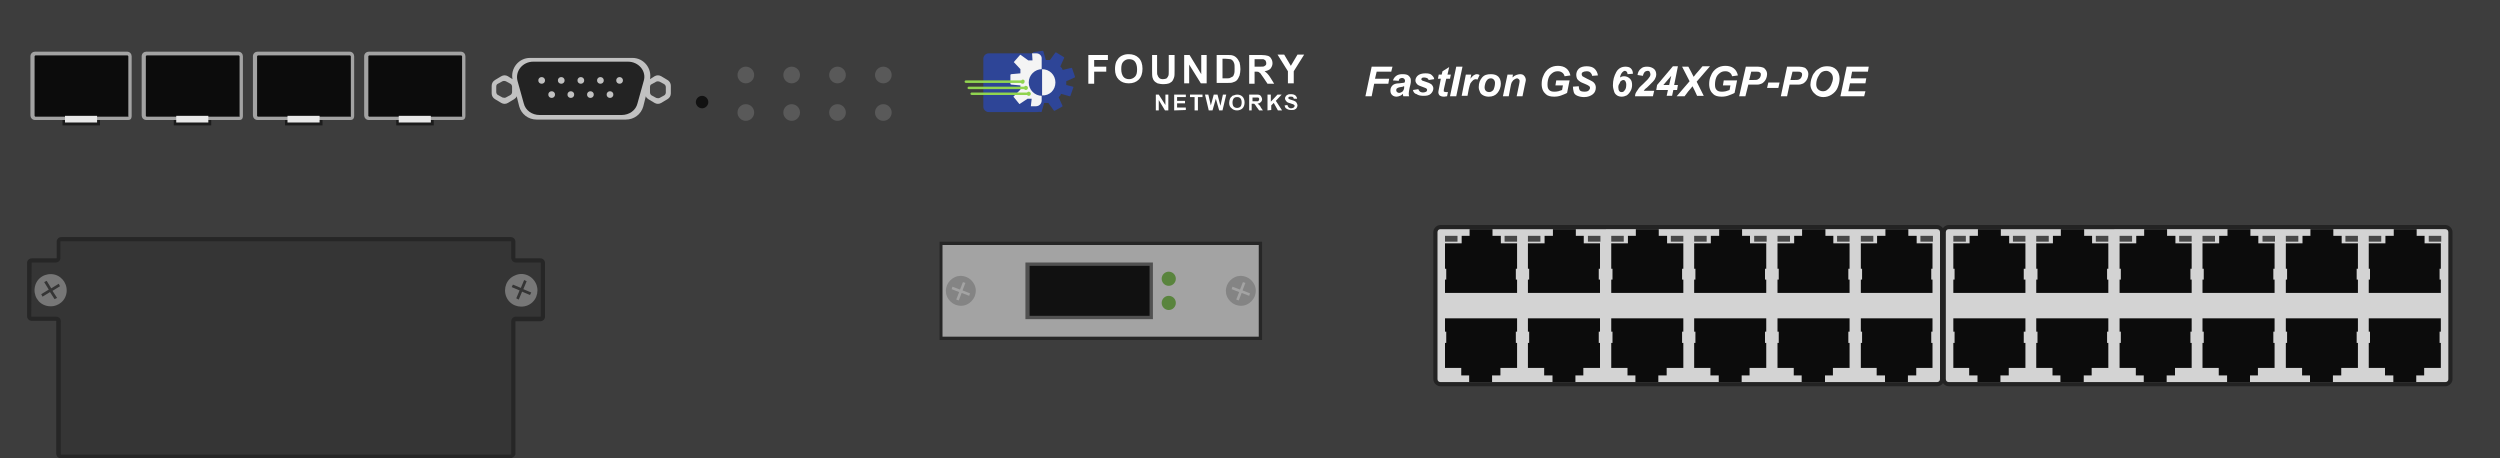 <?xml version="1.0" encoding="utf-8"?>
<!-- Copyright 2022 Virtual Console LLC. All rights reserved. Generator: Adobe Illustrator 26.0.2, SVG Export Plug-In . SVG Version: 6.00 Build 0)  -->
<svg version="1.1" id="Brocade_FGS624XGP-POE" xmlns="http://www.w3.org/2000/svg" xmlns:xlink="http://www.w3.org/1999/xlink"
	 x="0px" y="0px" viewBox="0 0 600 110" style="enable-background:new 0 0 600 110;" xml:space="preserve">
<!-- Created by Evgenia -->
<style type="text/css">
	.st0{fill:#3D3D3D;}
	.st1{fill:#1C1C1C;}
	.st2{fill:#0C0C0C;}
	.st3{fill:#A3A3A3;}
	.st4{fill:#E8E8E8;}
	.st5{fill:#111111;}
	.st6{fill:#595959;}
	.st7{fill:#353535;}
	.st8{fill:#262626;}
	.st9{fill:#777777;}
	.st10{fill:#D3D3D3;}
	.st11{fill:#232323;}
	.st12{fill:#474747;}
	.st13{fill:#C1C1C1;}
	.st14{fill:#444444;}
	.st15{fill:#848484;}
	.st16{fill:#515151;}
	.st17{fill:#59843D;}
	.st18{fill:#2E4597;}
	.st19{fill:#F4F4F4;}
	.st20{fill:#91D44F;}
	.st21{fill:#FFFFFF;}
</style>
<g>
	<rect class="st0" width="600" height="110"/>
	<g>
		<g>
			<rect x="95.1" y="28.7" class="st1" width="9" height="1.4"/>
			<g>
				<path class="st2" d="M111.3,27.7V13.5c0-0.3-0.3-0.7-0.7-0.7h-22c-0.3,0-0.7,0.3-0.7,0.7v14.3c0,0.3,0.3,0.7,0.7,0.7h22.3
					C111.3,28.4,111.3,27.9,111.3,27.7z"/>
				<path class="st3" d="M110.8,28.8H88.5c-0.7,0-1.1-0.6-1.1-1.1V13.5c0-0.7,0.6-1.1,1.1-1.1h22.1c0.7,0,1.1,0.6,1.1,1.1v14.3
					C111.7,28.7,111.1,28.8,110.8,28.8z M88.6,13.3c0,0-0.2,0.1-0.2,0.2v14.3c0,0,0.1,0.2,0.2,0.2h22.3c0.1,0,0-0.1,0-0.2V13.5
					c0,0-0.1-0.2-0.2-0.2H88.6z"/>
			</g>
			<rect x="95.7" y="27.8" class="st4" width="7.7" height="1.6"/>
		</g>
		<g>
			<rect x="68.4" y="28.7" class="st1" width="9" height="1.4"/>
			<g>
				<path class="st2" d="M84.6,27.7V13.5c0-0.3-0.3-0.7-0.7-0.7h-22c-0.3,0-0.7,0.3-0.7,0.7v14.3c0,0.3,0.3,0.7,0.7,0.7h22.3
					C84.6,28.4,84.6,27.9,84.6,27.7z"/>
				<path class="st3" d="M84.1,28.8H61.8c-0.7,0-1.1-0.6-1.1-1.1V13.5c0-0.7,0.6-1.1,1.1-1.1h22.1c0.7,0,1.1,0.6,1.1,1.1v14.3
					C85,28.7,84.4,28.8,84.1,28.8z M61.9,13.3c0,0-0.2,0.1-0.2,0.2v14.3c0,0,0.1,0.2,0.2,0.2h22.3c0.1,0,0-0.1,0-0.2V13.5
					c0,0-0.1-0.2-0.2-0.2H61.9z"/>
			</g>
			<rect x="69" y="27.8" class="st4" width="7.7" height="1.6"/>
		</g>
		<g>
			<rect x="41.7" y="28.7" class="st1" width="9" height="1.4"/>
			<g>
				<path class="st2" d="M57.9,27.7V13.5c0-0.3-0.3-0.7-0.7-0.7h-22c-0.3,0-0.7,0.3-0.7,0.7v14.3c0,0.3,0.3,0.7,0.7,0.7h22.3
					C57.9,28.4,57.9,27.9,57.9,27.7z"/>
				<path class="st3" d="M57.4,28.8H35.1c-0.7,0-1.1-0.6-1.1-1.1V13.5c0-0.7,0.6-1.1,1.1-1.1h22.1c0.7,0,1.1,0.6,1.1,1.1v14.3
					C58.3,28.7,57.8,28.8,57.4,28.8z M35.2,13.3c0,0-0.2,0.1-0.2,0.2v14.3c0,0,0.1,0.2,0.2,0.2h22.3c0.1,0,0-0.1,0-0.2V13.5
					c0,0-0.1-0.2-0.2-0.2H35.2z"/>
			</g>
			<rect x="42.3" y="27.8" class="st4" width="7.7" height="1.6"/>
		</g>
		<g>
			<rect x="15" y="28.7" class="st1" width="9" height="1.4"/>
			<g>
				<path class="st2" d="M31.3,27.7V13.5c0-0.3-0.3-0.7-0.7-0.7H8.5c-0.3,0-0.7,0.3-0.7,0.7v14.3c0,0.3,0.3,0.7,0.7,0.7h22.3
					C31.3,28.4,31.3,27.9,31.3,27.7z"/>
				<path class="st3" d="M30.7,28.8H8.4c-0.7,0-1.1-0.6-1.1-1.1V13.5c0-0.7,0.6-1.1,1.1-1.1h22.1c0.7,0,1.1,0.6,1.1,1.1v14.3
					C31.6,28.7,31.1,28.8,30.7,28.8z M8.5,13.3c0,0-0.2,0.1-0.2,0.2v14.3c0,0,0.1,0.2,0.2,0.2h22.3c0.1,0,0-0.1,0-0.2V13.5
					c0,0-0.1-0.2-0.2-0.2C30.6,13.3,8.5,13.3,8.5,13.3z"/>
			</g>
			<rect x="15.6" y="27.8" class="st4" width="7.7" height="1.6"/>
		</g>
	</g>
	<path class="st5" d="M168.5,26L168.5,26c-0.8,0-1.5-0.7-1.5-1.5l0,0c0-0.8,0.7-1.5,1.5-1.5l0,0c0.8,0,1.5,0.7,1.5,1.5l0,0
		C170,25.3,169.3,26,168.5,26z"/>
	<g>
		<g>
			<circle class="st6" cx="212" cy="18" r="2"/>
			<circle class="st6" cx="212" cy="27" r="2"/>
		</g>
		<g>
			<circle class="st6" cx="201" cy="18" r="2"/>
			<circle class="st6" cx="201" cy="27" r="2"/>
		</g>
		<g>
			<circle class="st6" cx="190" cy="18" r="2"/>
			<circle class="st6" cx="190" cy="27" r="2"/>
		</g>
		<g>
			<circle class="st6" cx="179" cy="18" r="2"/>
			<circle class="st6" cx="179" cy="27" r="2"/>
		</g>
	</g>
	<g>
		<g>
			<path class="st7" d="M129.4,62.5h-5.9c-0.3,0-0.6-0.3-0.6-0.6V58c0-0.3-0.3-0.6-0.6-0.6H14.6c-0.3,0-0.6,0.3-0.6,0.6v3.9
				c0,0.3-0.3,0.6-0.6,0.6H7.6c-0.3,0-0.6,0.3-0.6,0.6V76c0,0.3,0.3,0.6,0.6,0.6h5.9c0.3,0,0.6,0.3,0.6,0.6v31.9
				c0,0.3,0.3,0.6,0.6,0.6h107.9c0.3,0,0.6-0.3,0.6-0.6v-32c0-0.3,0.3-0.6,0.6-0.6h5.9c0.3,0,0.6-0.3,0.6-0.6V63.1
				C130,62.8,129.7,62.5,129.4,62.5z"/>
			<path class="st8" d="M122.4,110H14.6c-0.6,0-1.1-0.5-1.1-1.1V77.1c0,0,0-0.1-0.1-0.1H7.6c-0.6,0-1.1-0.5-1.1-1.1V63.1
				C6.5,62.5,7,62,7.6,62h5.9c0,0,0.1,0,0.1-0.1V58c0-0.6,0.5-1.1,1.1-1.1h107.9c0.6,0,1.1,0.5,1.1,1.1v3.9c0,0,0,0.1,0.1,0.1h5.9
				c0.6,0,1.1,0.5,1.1,1.1V76c0,0.6-0.5,1.1-1.1,1.1h-5.9c0,0-0.1,0-0.1,0.1v31.9C123.5,109.5,123,110,122.4,110z M7.6,63
				C7.5,63,7.5,63,7.6,63L7.5,75.9c0,0,0,0.1,0.1,0.1h5.9c0.6,0,1.1,0.5,1.1,1.1V109c0,0,0,0.1,0.1,0.1h107.9c0,0,0.1,0,0.1-0.1
				V77.1c0-0.6,0.5-1.1,1.1-1.1h5.9c0,0,0.1,0,0.1-0.1V63.1c0,0,0-0.1-0.1-0.1h-5.9c-0.6,0-1.1-0.5-1.1-1.1V58c0,0,0-0.1-0.1-0.1
				h-108c0,0-0.1,0-0.1,0.1v3.9c0,0.6-0.5,1.1-1.1,1.1H7.6z"/>
		</g>
		<path class="st9" d="M13.1,65.9c-2.1-0.5-4.2,0.7-4.7,2.8c-0.5,2.1,0.7,4.2,2.8,4.7s4.2-0.7,4.7-2.8
			C16.4,68.5,15.1,66.4,13.1,65.9z M13.7,71.5l-0.6,0.3L12,70.1l-1.8,1.1l-0.3-0.6l1.8-1.1l-1.1-1.8l0.6-0.3l1.1,1.8l1.8-1.1
			l0.3,0.6l-1.8,1.1L13.7,71.5z"/>
		<path class="st9" d="M123.6,66.1c-2,0.8-2.9,3.1-2.1,5.1s3.1,2.9,5.1,2.1c2-0.8,2.9-3.1,2.1-5.1C127.8,66.1,125.5,65.2,123.6,66.1
			z M127.5,70.2l-0.3,0.6l-1.9-0.8l-0.8,1.9l-0.6-0.3l0.8-1.9l-1.9-0.8l0.3-0.6l1.9,0.8l0.8-1.9l0.6,0.3l-0.8,1.9L127.5,70.2z"/>
	</g>
	<g>
		<g>
			<g>
				<path class="st10" d="M464.9,92.2H345.7c-0.7,0-1.2-0.5-1.2-1.2V55.7c0-0.7,0.5-1.2,1.2-1.2h119.2c0.7,0,1.2,0.5,1.2,1.2V91
					C466.1,91.6,465.6,92.2,464.9,92.2z"/>
				<path class="st11" d="M464.9,92.7H345.7c-0.9,0-1.7-0.8-1.7-1.7V55.7c0-0.9,0.8-1.7,1.7-1.7h119.2c0.9,0,1.7,0.8,1.7,1.7V91
					C466.6,91.9,465.9,92.7,464.9,92.7z M345.7,55c-0.4,0-0.7,0.3-0.7,0.7V91c0,0.4,0.3,0.7,0.7,0.7h119.2c0.4,0,0.7-0.3,0.7-0.7
					V55.7c0-0.4-0.3-0.7-0.7-0.7H345.7z"/>
			</g>
			<g>
				<g>
					<polygon class="st2" points="463.8,64.5 463.8,64.2 463.8,58.4 460,58.4 460,56.6 458,56.6 458,55 452.5,55 452.5,56.6 
						450.5,56.6 450.5,58.4 446.6,58.4 446.6,64.2 446.6,64.5 446.9,64.5 446.9,67.1 446.6,67.1 446.6,70.3 463.8,70.3 463.8,67.1 
						463.5,67.1 463.5,64.5 					"/>
					<rect x="446.6" y="56.6" class="st12" width="3" height="1.4"/>
					<rect x="460.9" y="56.6" class="st12" width="3" height="1.4"/>
				</g>
				<g>
					<polygon class="st2" points="443.9,64.5 443.9,64.2 443.9,58.4 440,58.4 440,56.6 438.1,56.6 438.1,55 432.5,55 432.5,56.6 
						430.6,56.6 430.6,58.4 426.6,58.4 426.6,64.2 426.6,64.5 426.9,64.5 426.9,67.1 426.6,67.1 426.6,70.3 443.9,70.3 443.9,67.1 
						443.6,67.1 443.6,64.5 					"/>
					<rect x="426.6" y="56.6" class="st12" width="3" height="1.4"/>
					<rect x="440.9" y="56.6" class="st12" width="3" height="1.4"/>
				</g>
				<g>
					<polygon class="st2" points="423.9,64.5 423.9,64.2 423.9,58.4 420,58.4 420,56.6 418.1,56.6 418.1,55 412.6,55 412.6,56.6 
						410.6,56.6 410.6,58.4 406.6,58.4 406.6,64.2 406.6,64.5 406.9,64.5 406.9,67.1 406.6,67.1 406.6,70.3 423.9,70.3 423.9,67.1 
						423.6,67.1 423.6,64.5 					"/>
					<rect x="406.6" y="56.6" class="st12" width="3" height="1.4"/>
					<rect x="421" y="56.6" class="st12" width="3" height="1.4"/>
				</g>
				<g>
					<polygon class="st2" points="404,64.5 404,64.2 404,58.4 400.1,58.4 400.1,56.6 398.1,56.6 398.1,55 392.6,55 392.6,56.6 
						390.7,56.6 390.7,58.4 386.7,58.4 386.7,64.2 386.7,64.5 387,64.5 387,67.1 386.7,67.1 386.7,70.3 404,70.3 404,67.1 
						403.7,67.1 403.7,64.5 					"/>
					<rect x="386.7" y="56.6" class="st12" width="3" height="1.4"/>
					<rect x="401" y="56.6" class="st12" width="3" height="1.4"/>
				</g>
				<g>
					<polygon class="st2" points="384,64.5 384,64.2 384,58.4 380.1,58.4 380.1,56.6 378.2,56.6 378.2,55 372.7,55 372.7,56.6 
						370.7,56.6 370.7,58.4 366.7,58.4 366.7,64.2 366.7,64.5 367,64.5 367,67.1 366.7,67.1 366.7,70.3 384,70.3 384,67.1 
						383.7,67.1 383.7,64.5 					"/>
					<rect x="366.7" y="56.6" class="st12" width="3" height="1.4"/>
					<rect x="381.1" y="56.6" class="st12" width="3" height="1.4"/>
				</g>
				<g>
					<polygon class="st2" points="364.1,64.5 364.1,64.2 364.1,58.4 360.2,58.4 360.2,56.6 358.2,56.6 358.2,55 352.7,55 
						352.7,56.6 350.8,56.6 350.8,58.4 346.8,58.4 346.8,64.2 346.8,64.5 347.1,64.5 347.1,67.1 346.8,67.1 346.8,70.3 364.1,70.3 
						364.1,67.1 363.8,67.1 363.8,64.5 					"/>
					<rect x="346.8" y="56.6" class="st12" width="3" height="1.4"/>
					<rect x="361.1" y="56.6" class="st12" width="3" height="1.4"/>
				</g>
			</g>
			<g>
				<g>
					<polygon class="st2" points="446.6,82.3 446.6,82.5 446.6,88.3 450.4,88.3 450.4,90.1 452.4,90.1 452.4,91.7 457.9,91.7 
						457.9,90.1 459.9,90.1 459.9,88.3 463.8,88.3 463.8,82.5 463.8,82.3 463.5,82.3 463.5,79.6 463.8,79.6 463.8,76.4 446.6,76.4 
						446.6,79.6 446.9,79.6 446.9,82.3 					"/>
				</g>
				<g>
					<polygon class="st2" points="426.6,82.3 426.6,82.5 426.6,88.3 430.5,88.3 430.5,90.1 432.4,90.1 432.4,91.7 438,91.7 
						438,90.1 439.9,90.1 439.9,88.3 443.9,88.3 443.9,82.5 443.9,82.3 443.6,82.3 443.6,79.6 443.9,79.6 443.9,76.4 426.6,76.4 
						426.6,79.6 426.9,79.6 426.9,82.3 					"/>
				</g>
				<g>
					<polygon class="st2" points="406.6,82.3 406.6,82.5 406.6,88.3 410.5,88.3 410.5,90.1 412.5,90.1 412.5,91.7 418,91.7 
						418,90.1 419.9,90.1 419.9,88.3 423.9,88.3 423.9,82.5 423.9,82.3 423.6,82.3 423.6,79.6 423.9,79.6 423.9,76.4 406.6,76.4 
						406.6,79.6 406.9,79.6 406.9,82.3 					"/>
				</g>
				<g>
					<polygon class="st2" points="386.7,82.3 386.7,82.5 386.7,88.3 390.6,88.3 390.6,90.1 392.5,90.1 392.5,91.7 398,91.7 
						398,90.1 400,90.1 400,88.3 404,88.3 404,82.5 404,82.3 403.7,82.3 403.7,79.6 404,79.6 404,76.4 386.7,76.4 386.7,79.6 
						387,79.6 387,82.3 					"/>
				</g>
				<g>
					<polygon class="st2" points="366.7,82.3 366.7,82.5 366.7,88.3 370.6,88.3 370.6,90.1 372.6,90.1 372.6,91.7 378.1,91.7 
						378.1,90.1 380,90.1 380,88.3 384,88.3 384,82.5 384,82.3 383.7,82.3 383.7,79.6 384,79.6 384,76.4 366.7,76.4 366.7,79.6 
						367,79.6 367,82.3 					"/>
				</g>
				<g>
					<polygon class="st2" points="346.8,82.3 346.8,82.5 346.8,88.3 350.7,88.3 350.7,90.1 352.6,90.1 352.6,91.7 358.1,91.7 
						358.1,90.1 360.1,90.1 360.1,88.3 364.1,88.3 364.1,82.5 364.1,82.3 363.8,82.3 363.8,79.6 364.1,79.6 364.1,76.4 346.8,76.4 
						346.8,79.6 347.1,79.6 347.1,82.3 					"/>
				</g>
			</g>
		</g>
		<g>
			<g>
				<path class="st10" d="M586.9,92.2H467.7c-0.7,0-1.2-0.5-1.2-1.2V55.7c0-0.7,0.5-1.2,1.2-1.2h119.2c0.7,0,1.2,0.5,1.2,1.2V91
					C588.1,91.6,587.6,92.2,586.9,92.2z"/>
				<path class="st11" d="M586.9,92.7H467.7c-0.9,0-1.7-0.8-1.7-1.7V55.7c0-0.9,0.8-1.7,1.7-1.7h119.2c0.9,0,1.7,0.8,1.7,1.7V91
					C588.6,91.9,587.8,92.7,586.9,92.7z M467.7,55c-0.4,0-0.7,0.3-0.7,0.7V91c0,0.4,0.3,0.7,0.7,0.7h119.2c0.4,0,0.7-0.3,0.7-0.7
					V55.7c0-0.4-0.3-0.7-0.7-0.7H467.7z"/>
			</g>
			<g>
				<g>
					<polygon class="st2" points="585.8,64.5 585.8,64.2 585.8,58.4 581.9,58.4 581.9,56.6 580,56.6 580,55 574.5,55 574.5,56.6 
						572.5,56.6 572.5,58.4 568.5,58.4 568.5,64.2 568.5,64.5 568.8,64.5 568.8,67.1 568.5,67.1 568.5,70.3 585.8,70.3 585.8,67.1 
						585.5,67.1 585.5,64.5 					"/>
					<rect x="568.5" y="56.6" class="st12" width="3" height="1.4"/>
					<rect x="582.9" y="56.6" class="st12" width="3" height="1.4"/>
				</g>
				<g>
					<polygon class="st2" points="565.9,64.5 565.9,64.2 565.9,58.4 562,58.4 562,56.6 560,56.6 560,55 554.5,55 554.5,56.6 
						552.6,56.6 552.6,58.4 548.6,58.4 548.6,64.2 548.6,64.5 548.9,64.5 548.9,67.1 548.6,67.1 548.6,70.3 565.9,70.3 565.9,67.1 
						565.6,67.1 565.6,64.5 					"/>
					<rect x="548.6" y="56.6" class="st12" width="3" height="1.4"/>
					<rect x="562.9" y="56.6" class="st12" width="3" height="1.4"/>
				</g>
				<g>
					<polygon class="st2" points="545.9,64.5 545.9,64.2 545.9,58.4 542,58.4 542,56.6 540.1,56.6 540.1,55 534.6,55 534.6,56.6 
						532.6,56.6 532.6,58.4 528.6,58.4 528.6,64.2 528.6,64.5 528.9,64.5 528.9,67.1 528.6,67.1 528.6,70.3 545.9,70.3 545.9,67.1 
						545.6,67.1 545.6,64.5 					"/>
					<rect x="528.6" y="56.6" class="st12" width="3" height="1.4"/>
					<rect x="543" y="56.6" class="st12" width="3" height="1.4"/>
				</g>
				<g>
					<polygon class="st2" points="526,64.5 526,64.2 526,58.4 522.1,58.4 522.1,56.6 520.1,56.6 520.1,55 514.6,55 514.6,56.6 
						512.7,56.6 512.7,58.4 508.7,58.4 508.7,64.2 508.7,64.5 509,64.5 509,67.1 508.7,67.1 508.7,70.3 526,70.3 526,67.1 
						525.7,67.1 525.7,64.5 					"/>
					<rect x="508.7" y="56.6" class="st12" width="3" height="1.4"/>
					<rect x="523" y="56.6" class="st12" width="3" height="1.4"/>
				</g>
				<g>
					<polygon class="st2" points="506,64.5 506,64.2 506,58.4 502.1,58.4 502.1,56.6 500.2,56.6 500.2,55 494.6,55 494.6,56.6 
						492.7,56.6 492.7,58.4 488.7,58.4 488.7,64.2 488.7,64.5 489,64.5 489,67.1 488.7,67.1 488.7,70.3 506,70.3 506,67.1 
						505.7,67.1 505.7,64.5 					"/>
					<rect x="488.7" y="56.6" class="st12" width="3" height="1.4"/>
					<rect x="503" y="56.6" class="st12" width="3" height="1.4"/>
				</g>
				<g>
					<polygon class="st2" points="486.1,64.5 486.1,64.2 486.1,58.4 482.2,58.4 482.2,56.6 480.2,56.6 480.2,55 474.7,55 
						474.7,56.6 472.7,56.6 472.7,58.4 468.8,58.4 468.8,64.2 468.8,64.5 469.1,64.5 469.1,67.1 468.8,67.1 468.8,70.3 486.1,70.3 
						486.1,67.1 485.7,67.1 485.7,64.5 					"/>
					<rect x="468.8" y="56.6" class="st12" width="3" height="1.4"/>
					<rect x="483.1" y="56.6" class="st12" width="3" height="1.4"/>
				</g>
			</g>
			<g>
				<g>
					<polygon class="st2" points="568.5,82.3 568.5,82.5 568.5,88.3 572.4,88.3 572.4,90.1 574.4,90.1 574.4,91.7 579.9,91.7 
						579.9,90.1 581.8,90.1 581.8,88.3 585.8,88.3 585.8,82.5 585.8,82.3 585.5,82.3 585.5,79.6 585.8,79.6 585.8,76.4 568.5,76.4 
						568.5,79.6 568.8,79.6 568.8,82.3 					"/>
				</g>
				<g>
					<polygon class="st2" points="548.6,82.3 548.6,82.5 548.6,88.3 552.5,88.3 552.5,90.1 554.4,90.1 554.4,91.7 559.9,91.7 
						559.9,90.1 561.9,90.1 561.9,88.3 565.9,88.3 565.9,82.5 565.9,82.3 565.6,82.3 565.6,79.6 565.9,79.6 565.9,76.4 548.6,76.4 
						548.6,79.6 548.9,79.6 548.9,82.3 					"/>
				</g>
				<g>
					<polygon class="st2" points="528.6,82.3 528.6,82.5 528.6,88.3 532.5,88.3 532.5,90.1 534.5,90.1 534.5,91.7 540,91.7 
						540,90.1 541.9,90.1 541.9,88.3 545.9,88.3 545.9,82.5 545.9,82.3 545.6,82.3 545.6,79.6 545.9,79.6 545.9,76.4 528.6,76.4 
						528.6,79.6 528.9,79.6 528.9,82.3 					"/>
				</g>
				<g>
					<polygon class="st2" points="508.7,82.3 508.7,82.5 508.7,88.3 512.6,88.3 512.6,90.1 514.5,90.1 514.5,91.7 520,91.7 
						520,90.1 522,90.1 522,88.3 526,88.3 526,82.5 526,82.3 525.7,82.3 525.7,79.6 526,79.6 526,76.4 508.7,76.4 508.7,79.6 
						509,79.6 509,82.3 					"/>
				</g>
				<g>
					<polygon class="st2" points="488.7,82.3 488.7,82.5 488.7,88.3 492.6,88.3 492.6,90.1 494.5,90.1 494.5,91.7 500.1,91.7 
						500.1,90.1 502,90.1 502,88.3 506,88.3 506,82.5 506,82.3 505.7,82.3 505.7,79.6 506,79.6 506,76.4 488.7,76.4 488.7,79.6 
						489,79.6 489,82.3 					"/>
				</g>
				<g>
					<polygon class="st2" points="468.8,82.3 468.8,82.5 468.8,88.3 472.6,88.3 472.6,90.1 474.6,90.1 474.6,91.7 480.1,91.7 
						480.1,90.1 482.1,90.1 482.1,88.3 486.1,88.3 486.1,82.5 486.1,82.3 485.7,82.3 485.7,79.6 486.1,79.6 486.1,76.4 468.8,76.4 
						468.8,79.6 469.1,79.6 469.1,82.3 					"/>
				</g>
			</g>
		</g>
	</g>
	<g>
		<path class="st13" d="M160.2,19.2l-1.5-0.9c-0.5-0.3-1.1-0.3-1.6,0L156,19c0.5-2.6-1.5-5.1-4.2-5.1h-24.6c-2.7,0-4.7,2.5-4.2,5.1
			l-1.1-0.7c-0.5-0.3-1.1-0.3-1.6,0l-1.5,0.9c-0.5,0.3-0.8,0.8-0.8,1.4v1.8c0,0.6,0.3,1.1,0.8,1.4l1.5,0.9c0.5,0.3,1.1,0.3,1.6,0
			l1.5-0.9c0.3-0.2,0.5-0.4,0.6-0.7l0.6,2.4c0.5,1.9,2.2,3.2,4.2,3.2h21.4c2,0,3.7-1.3,4.2-3.2l0.6-2.4c0.1,0.3,0.3,0.5,0.6,0.7
			l1.5,0.9c0.5,0.3,1.1,0.3,1.6,0l1.5-0.9c0.5-0.3,0.8-0.8,0.8-1.4v-1.8C161,20,160.7,19.5,160.2,19.2z"/>
		<g>
			<path class="st11" d="M149.2,27.6h-19.7c-1.8,0-3.4-1.1-3.8-2.8l-1.5-5.4c-0.6-2.3,1.2-4.6,3.8-4.6h22.7c2.6,0,4.5,2.3,3.8,4.6
				l-1.5,5.4C152.6,26.5,151,27.6,149.2,27.6z"/>
			<g>
				<circle class="st13" cx="130" cy="19.3" r="0.8"/>
				<circle class="st13" cx="134.7" cy="19.3" r="0.8"/>
				<circle class="st13" cx="139.4" cy="19.3" r="0.8"/>
				<circle class="st13" cx="144.1" cy="19.3" r="0.8"/>
				<circle class="st13" cx="148.7" cy="19.3" r="0.8"/>
			</g>
			<g>
				<circle class="st13" cx="132.4" cy="22.7" r="0.8"/>
				<circle class="st13" cx="137" cy="22.7" r="0.8"/>
				<circle class="st13" cx="141.7" cy="22.7" r="0.8"/>
				<circle class="st13" cx="146.4" cy="22.7" r="0.8"/>
			</g>
		</g>
		<path class="st14" d="M122.9,22.1v-1.3c0-0.3-0.2-0.6-0.4-0.7l-1.1-0.6c-0.3-0.1-0.6-0.1-0.8,0l-1.1,0.6c-0.3,0.1-0.4,0.4-0.4,0.7
			v1.3c0,0.3,0.2,0.6,0.4,0.7l1.1,0.6c0.3,0.1,0.6,0.1,0.8,0l1.1-0.6C122.7,22.7,122.9,22.4,122.9,22.1z"/>
		<path class="st14" d="M159.8,22.2v-1.3c0-0.3-0.2-0.6-0.4-0.7l-1.1-0.6c-0.3-0.1-0.6-0.1-0.8,0l-1.1,0.6c-0.3,0.1-0.4,0.4-0.4,0.7
			v1.3c0,0.3,0.2,0.6,0.4,0.7l1.1,0.6c0.3,0.1,0.6,0.1,0.8,0l1.1-0.6C159.6,22.8,159.8,22.5,159.8,22.2z"/>
	</g>
	<g>
		<g>
			<g>
				<rect x="225.9" y="58.4" class="st3" width="76.7" height="22.8"/>
				<path class="st8" d="M302.9,81.6h-77.4V58h77.4V81.6z M226.2,80.8h75.9v-22h-75.9L226.2,80.8L226.2,80.8z"/>
			</g>
			<path class="st15" d="M229.2,66.5c-1.8,0.8-2.7,2.9-1.9,4.7c0.8,1.8,2.9,2.7,4.7,1.9s2.7-2.9,1.9-4.7
				C233.1,66.6,231,65.7,229.2,66.5z M232.8,70.4l-0.2,0.6l-1.8-0.7l-0.7,1.8l-0.6-0.2l0.7-1.8l-1.8-0.7l0.2-0.6l1.8,0.7l0.7-1.8
				l0.6,0.2l-0.7,1.8L232.8,70.4z"/>
			<path class="st15" d="M296.4,66.5c-1.8,0.8-2.7,2.9-1.9,4.7c0.8,1.8,2.9,2.7,4.7,1.9s2.7-2.9,1.9-4.7
				C300.3,66.6,298.2,65.7,296.4,66.5z M300,70.4l-0.2,0.6l-1.8-0.7l-0.7,1.8l-0.6-0.2l0.7-1.8l-1.8-0.7l0.2-0.6l1.8,0.7l0.7-1.8
				l0.6,0.2l-0.7,1.8L300,70.4z"/>
		</g>
		<g>
			<g>
				<rect x="246.6" y="63.4" class="st5" width="29.7" height="12.8"/>
				<path class="st16" d="M276.7,76.6h-30.6V63h30.6V76.6z M247.1,75.8h28.8v-12h-28.8L247.1,75.8L247.1,75.8z"/>
			</g>
			<g>
				<circle class="st17" cx="280.5" cy="66.9" r="1.7"/>
				<circle class="st17" cx="280.5" cy="72.7" r="1.7"/>
			</g>
		</g>
	</g>
	<g>
		<g>
			<g>
				<path class="st18" d="M248.9,26.9h-11.6c-0.7,0-1.3-0.6-1.3-1.3V14.1c0-0.7,0.6-1.3,1.3-1.3h11.6c0.7,0,1.3,0.6,1.3,1.3v11.6
					C250.1,26.3,249.5,26.9,248.9,26.9z"/>
				<g>
					<path class="st18" d="M255.9,20.4L255.9,20.4c0-0.1,0-0.1,0-0.1v-0.1v-0.1l0,0l0,0l0,0V20v-0.1l0,0l0,0l0,0v-0.1v-0.1
						c0,0,0,0,0-0.1c0,0,0,0,0-0.1l0,0l2-0.9c0.1,0,0.1-0.1,0.1-0.2l-0.7-2c0-0.1-0.1-0.1-0.2-0.1l-2.1,0.5l0,0c0,0,0,0,0-0.1
						c0,0,0,0,0-0.1c0,0,0,0-0.1-0.1c0,0,0,0,0-0.1l0,0l0,0l0,0l0,0l0,0c0,0,0,0-0.1-0.1c0,0,0,0-0.1-0.1l0,0l0,0l0,0
						c0,0,0,0-0.1-0.1c0,0,0,0-0.1-0.1c0,0,0,0,0-0.1l0,0l0,0l0.9-2c0-0.1,0-0.2-0.1-0.2l-1.8-1.1c-0.1,0-0.2,0-0.2,0l-1.3,1.8l0,0
						c0,0,0,0-0.1,0c0,0,0,0-0.1,0h-0.1h-0.1l0,0l0,0l0,0h-0.1h-0.1l0,0l0,0l0,0h-0.1h-0.1c0,0,0,0-0.1,0c0,0,0,0-0.1,0l0,0
						l-0.6-2.1c0-0.1-0.1-0.1-0.2-0.1l-2.1,0.3c-0.1,0-0.2,0.1-0.2,0.2l0.1,2.2l0,0c0,0,0,0-0.1,0c0,0,0,0-0.1,0h-0.1c0,0,0,0-0.1,0
						l0,0l0,0l0,0h-0.1h-0.1l0,0l0,0l0,0c0,0,0,0-0.1,0c0,0,0,0-0.1,0c0,0,0,0-0.1,0c0,0,0,0-0.1,0l0,0l-1.8-1.3
						c-0.1-0.1-0.2,0-0.2,0l-1.4,1.6c-0.1,0.1-0.1,0.2,0,0.2l1.5,1.6l0,0c0,0,0,0,0,0.1c0,0,0,0,0,0.1v0.1c0,0,0,0,0,0.1l0,0l0,0
						l0,0v0.1v0.1l0,0l0,0l0,0l0,0l0,0c0,0,0,0,0,0.1v0.1c0,0,0,0,0,0.1c0,0,0,0,0,0.1l0,0l-2.2,0.2c-0.1,0-0.2,0.1-0.2,0.2v2.1
						c0,0.1,0.1,0.2,0.2,0.2l2.2,0.2l0,0c0,0,0,0,0,0.1c0,0,0,0,0,0.1v0.1c0,0,0,0,0,0.1l0,0l0,0l0,0v0.1v0.1l0,0l0,0l0,0
						c0,0,0,0,0,0.1v0.1c0,0,0,0,0,0.1c0,0,0,0,0,0.1l0,0l-1.6,1.6c-0.1,0.1-0.1,0.2,0,0.2l1.3,1.6c0.1,0.1,0.2,0.1,0.2,0l1.8-1.2
						l0,0c0,0,0,0,0.1,0c0,0,0,0,0.1,0c0,0,0,0,0.1,0c0,0,0,0,0.1,0l0,0l0,0l0,0h0.1h0.1l0,0l0,0l0,0l0,0l0,0c0,0,0,0,0.1,0h0.1
						c0,0,0,0,0.1,0c0,0,0,0,0.1,0l0,0l-0.2,2.2c0,0.1,0.1,0.2,0.1,0.2l2.1,0.4c0.1,0,0.2,0,0.2-0.1l0.6-2.1l0,0c0,0,0,0,0.1,0
						c0,0,0,0,0.1,0h0.1h0.1l0,0l0,0l0,0l0,0l0,0h0.1h0.1l0,0l0,0l0,0l0,0l0,0h0.1h0.1c0,0,0,0,0.1,0c0,0,0,0,0.1,0l0,0l1.3,1.8
						c0.1,0.1,0.2,0.1,0.2,0.1l1.8-1c0.1,0,0.1-0.1,0.1-0.2l-0.9-2l0,0l0,0c0,0,0,0,0-0.1c0,0,0,0,0.1-0.1c0,0,0,0,0.1-0.1l0,0l0,0
						l0,0c0,0,0,0,0.1-0.1c0,0,0,0,0.1-0.1l0,0l0,0l0,0c0,0,0,0,0-0.1c0,0,0,0,0.1-0.1c0,0,0,0,0-0.1c0,0,0,0,0-0.1l0,0l2.1,0.6
						c0.1,0,0.2,0,0.2-0.1l0.7-2c0-0.1,0-0.2-0.1-0.2L255.9,20.4L255.9,20.4z"/>
					<path class="st19" d="M248.7,12.8h-1l0.1,1.7l0,0c0,0,0,0-0.1,0c0,0,0,0-0.1,0h-0.1c0,0,0,0-0.1,0l0,0l0,0l0,0h-0.1h-0.1l0,0
						l0,0l0,0c0,0,0,0-0.1,0c0,0,0,0-0.1,0c0,0,0,0-0.1,0c0,0,0,0-0.1,0l0,0l-1.8-1.3c-0.1-0.1-0.2,0-0.2,0l-1.4,1.6
						c-0.1,0.1-0.1,0.2,0,0.2l1.5,1.6l0,0c0,0,0,0,0,0.1c0,0,0,0,0,0.1v0.1c0,0,0,0,0,0.1l0,0l0,0l0,0v0.1v0.1l0,0l0,0l0,0l0,0l0,0
						c0,0,0,0,0,0.1v0.1c0,0,0,0,0,0.1c0,0,0,0,0,0.1l0,0l-2.2,0.2c-0.1,0-0.2,0.1-0.2,0.2v2.1c0,0.1,0.1,0.2,0.2,0.2l2.2,0.2l0,0
						c0,0,0,0,0,0.1c0,0,0,0,0,0.1v0.1c0,0,0,0,0,0.1l0,0l0,0l0,0V21v0.1l0,0l0,0l0,0c0,0,0,0,0,0.1v0.1c0,0,0,0,0,0.1
						c0,0,0,0,0,0.1l0,0l-1.6,1.6c-0.1,0.1-0.1,0.2,0,0.2l1.3,1.6c0.1,0.1,0.2,0.1,0.2,0l1.8-1.2l0,0c0,0,0,0,0.1,0c0,0,0,0,0.1,0
						c0,0,0,0,0.1,0c0,0,0,0,0.1,0l0,0l0,0l0,0h0.1h0.1l0,0l0,0l0,0l0,0l0,0c0,0,0,0,0.1,0h0.1c0,0,0,0,0.1,0c0,0,0,0,0.1,0l0,0
						l-0.2,1.8h1.2c0.8,0,1.4-0.6,1.4-1.4v-9.9C250.1,13.4,249.5,12.8,248.7,12.8z"/>
				</g>
				<g>
					<circle class="st18" cx="250.1" cy="19.8" r="3.2"/>
					<path class="st19" d="M253.3,19.8c0-1.8-1.4-3.2-3.2-3.2v6.3C251.9,23,253.3,21.6,253.3,19.8z"/>
				</g>
				<path class="st20" d="M246.9,22c-0.2,0-0.3,0.1-0.4,0.2h-13.3c-0.2,0-0.3,0.2-0.3,0.3c0,0.2,0.2,0.3,0.3,0.3h13.3
					c0.1,0.1,0.2,0.2,0.4,0.2c0.3,0,0.5-0.2,0.5-0.5C247.4,22.3,247.2,22,246.9,22z"/>
				<path class="st20" d="M246.2,20.6c-0.2,0-0.3,0.1-0.4,0.2h-13.3c-0.2,0-0.3,0.2-0.3,0.3c0,0.2,0.2,0.3,0.3,0.3h13.3
					c0.1,0.1,0.2,0.2,0.4,0.2c0.3,0,0.5-0.2,0.5-0.5S246.5,20.6,246.2,20.6z"/>
				<path class="st20" d="M245.5,19.1c-0.2,0-0.3,0.1-0.4,0.2h-13.3c-0.2,0-0.3,0.2-0.3,0.3c0,0.2,0.2,0.3,0.3,0.3H245
					c0.1,0.1,0.2,0.2,0.4,0.2c0.3,0,0.5-0.2,0.5-0.5C246,19.4,245.8,19.1,245.5,19.1z"/>
			</g>
			<g>
				<g>
					<path class="st21" d="M261.2,20v-6.8h4.7v1.2h-3.3V16h2.9v1.2h-2.9v2.9h-1.4V20z"/>
					<path class="st21" d="M267.6,16.6c0-0.7,0.1-1.3,0.3-1.8c0.2-0.3,0.4-0.7,0.6-0.9s0.6-0.5,0.9-0.6c0.4-0.2,0.9-0.3,1.5-0.3
						c1,0,1.8,0.3,2.4,0.9c0.6,0.6,0.9,1.5,0.9,2.6s-0.3,2-0.9,2.6s-1.4,0.9-2.4,0.9s-1.8-0.3-2.4-0.9S267.6,17.7,267.6,16.6z
						 M269.1,16.6c0,0.8,0.2,1.4,0.5,1.8s0.8,0.6,1.4,0.6c0.5,0,1-0.2,1.4-0.6s0.5-1,0.5-1.8c0-0.8-0.2-1.4-0.5-1.8
						c-0.3-0.4-0.8-0.6-1.4-0.6s-1,0.2-1.4,0.6S269.1,15.8,269.1,16.6z"/>
					<path class="st21" d="M276.3,13.2h1.4v3.7c0,0.6,0,1,0.1,1.1c0.1,0.3,0.2,0.5,0.4,0.7c0.2,0.2,0.5,0.3,0.9,0.3s0.7-0.1,0.9-0.2
						c0.2-0.2,0.3-0.4,0.4-0.6s0.1-0.6,0.1-1.2v-3.8h1.4v3.6c0,0.8,0,1.4-0.1,1.7c-0.1,0.3-0.2,0.6-0.4,0.9s-0.5,0.4-0.8,0.6
						c-0.3,0.1-0.8,0.2-1.3,0.2c-0.7,0-1.1-0.1-1.5-0.2c-0.3-0.2-0.6-0.3-0.8-0.6c-0.2-0.2-0.3-0.5-0.4-0.8c-0.1-0.4-0.1-1-0.1-1.7
						v-3.7H276.3z"/>
					<path class="st21" d="M284.2,20v-6.8h1.3l2.8,4.6v-4.6h1.3V20h-1.4l-2.8-4.5V20H284.2z"/>
					<path class="st21" d="M292,13.2h2.5c0.6,0,1,0,1.3,0.1c0.4,0.1,0.7,0.3,1,0.6s0.5,0.7,0.7,1.1c0.1,0.4,0.2,1,0.2,1.6
						s-0.1,1-0.2,1.5c-0.2,0.5-0.4,0.9-0.7,1.2c-0.2,0.2-0.6,0.4-1,0.5c-0.3,0.1-0.7,0.1-1.2,0.1H292V13.2z M293.4,14.3v4.5h1
						c0.4,0,0.7,0,0.8-0.1c0.2-0.1,0.4-0.2,0.6-0.3s0.3-0.4,0.4-0.7c0.1-0.3,0.1-0.7,0.1-1.3c0-0.5,0-0.9-0.1-1.2s-0.2-0.5-0.4-0.7
						c-0.2-0.2-0.4-0.3-0.6-0.3s-0.6-0.1-1.1-0.1h-0.7V14.3z"/>
					<path class="st21" d="M299.8,20v-6.8h2.9c0.7,0,1.3,0.1,1.6,0.2s0.6,0.3,0.8,0.7c0.2,0.3,0.3,0.7,0.3,1.1
						c0,0.5-0.2,0.9-0.5,1.3c-0.3,0.3-0.8,0.5-1.4,0.6c0.3,0.2,0.5,0.4,0.7,0.6s0.5,0.6,0.8,1.1l0.8,1.3h-1.6l-1-1.5
						c-0.4-0.5-0.6-0.9-0.7-1s-0.3-0.2-0.4-0.3c-0.1-0.1-0.4-0.1-0.7-0.1h-0.3v2.9h-1.3V20z M301.2,16h1c0.7,0,1.1,0,1.2-0.1
						c0.2-0.1,0.3-0.2,0.4-0.3s0.1-0.3,0.1-0.5s-0.1-0.4-0.2-0.6c-0.1-0.1-0.3-0.2-0.5-0.3c-0.1,0-0.4,0-1,0h-1.1V16H301.2z"/>
					<path class="st21" d="M309.1,20v-2.9l-2.5-4h1.6l1.6,2.7l1.6-2.7h1.6l-2.5,4V20H309.1z"/>
				</g>
				<g>
					<path class="st21" d="M277.4,26.5v-3.8h0.7l1.6,2.5v-2.5h0.7v3.8h-0.8l-1.5-2.5v2.5H277.4z"/>
					<path class="st21" d="M281.8,26.5v-3.8h2.8v0.6h-2.1v0.9h1.9v0.6h-1.9v1h2.1v0.6L281.8,26.5L281.8,26.5z"/>
					<path class="st21" d="M286.7,26.5v-3.2h-1.1v-0.6h3v0.6h-1.1v3.2H286.7z"/>
					<path class="st21" d="M290.1,26.5l-0.9-3.8h0.8l0.6,2.6l0.7-2.6h0.9l0.7,2.7l0.6-2.7h0.8l-0.9,3.8h-0.8l-0.8-2.8l-0.8,2.8
						H290.1z"/>
					<path class="st21" d="M295,24.7c0-0.4,0.1-0.7,0.2-1c0.1-0.2,0.2-0.4,0.4-0.5c0.1-0.2,0.3-0.3,0.5-0.3c0.2-0.1,0.5-0.2,0.8-0.2
						c0.6,0,1,0.2,1.3,0.5s0.5,0.8,0.5,1.4s-0.2,1.1-0.5,1.4s-0.8,0.5-1.3,0.5c-0.6,0-1-0.2-1.3-0.5C295.2,25.7,295,25.3,295,24.7z
						 M295.8,24.6c0,0.4,0.1,0.8,0.3,1c0.2,0.2,0.5,0.3,0.8,0.3s0.6-0.1,0.8-0.3c0.2-0.2,0.3-0.6,0.3-1s-0.1-0.8-0.3-1
						c-0.2-0.2-0.4-0.3-0.8-0.3s-0.6,0.1-0.8,0.3C295.9,23.9,295.8,24.2,295.8,24.6z"/>
					<path class="st21" d="M299.8,26.5v-3.8h1.6c0.4,0,0.7,0,0.9,0.1c0.2,0.1,0.3,0.2,0.4,0.4c0.1,0.2,0.2,0.4,0.2,0.6
						c0,0.3-0.1,0.5-0.3,0.7c-0.2,0.2-0.4,0.3-0.8,0.4c0.2,0.1,0.3,0.2,0.4,0.3c0.1,0.1,0.3,0.3,0.4,0.6l0.5,0.7h-0.9l-0.6-0.8
						c-0.2-0.3-0.3-0.5-0.4-0.6s-0.1-0.1-0.2-0.2c-0.1,0-0.2,0-0.4,0h-0.2v1.6C300.4,26.5,299.8,26.5,299.8,26.5z M300.6,24.3h0.6
						c0.4,0,0.6,0,0.7,0s0.2-0.1,0.2-0.2c0.1-0.1,0.1-0.2,0.1-0.3c0-0.1,0-0.2-0.1-0.3c-0.1-0.1-0.2-0.1-0.3-0.1c-0.1,0-0.2,0-0.6,0
						h-0.6L300.6,24.3L300.6,24.3z"/>
					<path class="st21" d="M304.2,26.5v-3.8h0.8v1.7l1.6-1.7h1l-1.4,1.5l1.5,2.3h-1l-1-1.8l-0.6,0.6v1.1L304.2,26.5L304.2,26.5z"/>
					<path class="st21" d="M308.3,25.3l0.7-0.1c0,0.2,0.1,0.4,0.3,0.6c0.1,0.1,0.3,0.2,0.6,0.2c0.2,0,0.4-0.1,0.6-0.2
						c0.1-0.1,0.2-0.2,0.2-0.4c0-0.1,0-0.2-0.1-0.2c-0.1-0.1-0.1-0.1-0.3-0.2c-0.1,0-0.3-0.1-0.6-0.2c-0.4-0.1-0.7-0.2-0.9-0.4
						c-0.2-0.2-0.4-0.5-0.4-0.8c0-0.2,0.1-0.4,0.2-0.5c0.1-0.2,0.3-0.3,0.5-0.4s0.5-0.1,0.7-0.1c0.5,0,0.8,0.1,1.1,0.3
						c0.2,0.2,0.4,0.5,0.4,0.8h-0.8c0-0.2-0.1-0.3-0.2-0.4s-0.3-0.1-0.5-0.1s-0.4,0-0.5,0.1s-0.1,0.1-0.1,0.2s0,0.2,0.1,0.2
						c0.1,0.1,0.3,0.2,0.7,0.3c0.4,0.1,0.6,0.2,0.8,0.3c0.2,0.1,0.3,0.2,0.4,0.4c0.1,0.2,0.2,0.4,0.2,0.6s-0.1,0.4-0.2,0.6
						s-0.3,0.3-0.5,0.4s-0.5,0.1-0.8,0.1c-0.5,0-0.8-0.1-1.1-0.3C308.5,26,308.4,25.7,308.3,25.3z"/>
				</g>
			</g>
		</g>
		<g>
			<path class="st21" d="M327.7,23.1l1.5-7.1h5l-0.3,1.2h-3.5l-0.4,1.7h3.4l-0.2,1.2h-3.4l-0.6,3H327.7z"/>
			<path class="st21" d="M335.7,19.4l-1.4-0.1c0.2-0.5,0.4-0.8,0.8-1.1c0.4-0.3,0.9-0.4,1.5-0.4c0.7,0,1.2,0.1,1.5,0.4
				c0.3,0.3,0.5,0.6,0.5,1c0,0.2,0,0.3,0,0.5s-0.1,0.6-0.3,1.4c-0.1,0.6-0.2,1-0.2,1.3c0,0.2,0,0.5,0.1,0.7h-1.4
				c-0.1-0.2-0.1-0.4-0.1-0.6c-0.2,0.2-0.4,0.4-0.7,0.5c-0.3,0.1-0.5,0.2-0.8,0.2c-0.4,0-0.8-0.1-1.1-0.4c-0.3-0.3-0.4-0.6-0.4-1.1
				c0-0.5,0.2-0.9,0.5-1.2c0.3-0.3,0.8-0.5,1.6-0.5c0.7-0.1,1.1-0.1,1.3-0.2c0.1-0.2,0.1-0.3,0.1-0.5c0-0.1-0.1-0.3-0.2-0.4
				c-0.1-0.1-0.3-0.2-0.5-0.2c-0.2,0-0.4,0.1-0.6,0.2C335.8,19,335.7,19.2,335.7,19.4z M337,20.7c-0.1,0-0.2,0-0.3,0.1
				c-0.7,0.1-1.2,0.2-1.4,0.4c-0.2,0.1-0.2,0.3-0.2,0.5c0,0.2,0.1,0.3,0.2,0.4c0.1,0.1,0.3,0.2,0.5,0.2c0.2,0,0.4-0.1,0.6-0.2
				c0.2-0.1,0.3-0.2,0.4-0.4s0.2-0.4,0.2-0.7L337,20.7z"/>
			<path class="st21" d="M339.1,21.6l1.3-0.2c0.1,0.3,0.3,0.5,0.4,0.6c0.2,0.1,0.4,0.2,0.7,0.2c0.3,0,0.6-0.1,0.8-0.2
				c0.1-0.1,0.2-0.2,0.2-0.4c0-0.1,0-0.2-0.1-0.3c-0.1-0.1-0.3-0.2-0.6-0.3c-0.8-0.3-1.4-0.5-1.6-0.7c-0.3-0.3-0.5-0.6-0.5-1
				c0-0.4,0.2-0.8,0.5-1.1c0.4-0.4,1.1-0.6,1.9-0.6c0.7,0,1.2,0.1,1.5,0.4s0.6,0.6,0.6,1l-1.3,0.2c-0.1-0.2-0.2-0.3-0.3-0.4
				c-0.2-0.1-0.5-0.2-0.7-0.2s-0.5,0-0.6,0.1c-0.1,0.1-0.2,0.2-0.2,0.3c0,0.1,0.1,0.2,0.2,0.3c0.1,0.1,0.3,0.1,0.8,0.3
				c0.7,0.2,1.1,0.4,1.4,0.6c0.3,0.3,0.5,0.6,0.5,1c0,0.5-0.2,0.9-0.6,1.3c-0.4,0.4-1,0.5-1.7,0.5c-0.7,0-1.3-0.1-1.7-0.4
				C339.5,22.5,339.2,22.1,339.1,21.6z"/>
			<path class="st21" d="M345.1,18.9l0.2-1h0.7l0.2-0.8l1.6-1l-0.4,1.8h0.8l-0.2,1h-0.9l-0.5,2.2c-0.1,0.4-0.1,0.6-0.1,0.7
				c0,0.1,0,0.2,0.1,0.2s0.2,0.1,0.4,0.1c0.1,0,0.2,0,0.5,0l-0.2,1c-0.2,0-0.5,0.1-0.7,0.1c-0.5,0-0.8-0.1-1.1-0.3
				c-0.2-0.2-0.3-0.5-0.3-0.8c0-0.2,0.1-0.5,0.2-1.1l0.4-2.1H345.1z"/>
			<path class="st21" d="M348,23.1l1.5-7.1h1.5l-1.5,7.1H348z"/>
			<path class="st21" d="M351.8,17.9h1.3l-0.2,1c0.5-0.7,1-1.1,1.6-1.1c0.2,0,0.4,0.1,0.6,0.2l-0.5,1.1c-0.1,0-0.3-0.1-0.4-0.1
				c-0.2,0-0.5,0.1-0.7,0.3s-0.4,0.4-0.6,0.7c-0.1,0.3-0.3,0.8-0.4,1.4l-0.3,1.6h-1.4L351.8,17.9z"/>
			<path class="st21" d="M354.9,20.9c0-1,0.3-1.7,0.8-2.3c0.5-0.6,1.2-0.8,2.1-0.8c0.8,0,1.4,0.2,1.8,0.6c0.4,0.4,0.6,1,0.6,1.7
				c0,0.8-0.3,1.6-0.8,2.2c-0.5,0.6-1.2,0.9-2.1,0.9c-0.5,0-0.9-0.1-1.3-0.3c-0.4-0.2-0.7-0.5-0.8-0.8
				C355,21.7,354.9,21.3,354.9,20.9z M358.8,19.9c0-0.3-0.1-0.6-0.3-0.8c-0.2-0.2-0.4-0.3-0.7-0.3c-0.3,0-0.6,0.1-0.8,0.3
				c-0.2,0.2-0.4,0.5-0.5,0.8c-0.1,0.4-0.2,0.7-0.2,1c0,0.4,0.1,0.7,0.3,0.9s0.5,0.3,0.8,0.3c0.4,0,0.7-0.2,1-0.5
				C358.6,21.2,358.8,20.6,358.8,19.9z"/>
			<path class="st21" d="M361.8,17.9h1.3l-0.1,0.7c0.3-0.3,0.6-0.5,0.9-0.6c0.3-0.1,0.6-0.2,0.9-0.2c0.4,0,0.8,0.1,1,0.4
				c0.2,0.2,0.4,0.6,0.4,1c0,0.2-0.1,0.5-0.2,1l-0.6,2.9H364l0.6-2.9c0.1-0.4,0.1-0.7,0.1-0.8c0-0.2-0.1-0.3-0.2-0.4
				c-0.1-0.1-0.3-0.2-0.4-0.2c-0.2,0-0.4,0.1-0.7,0.3s-0.4,0.4-0.6,0.7c-0.1,0.2-0.2,0.6-0.3,1.2l-0.4,2.1h-1.4L361.8,17.9z"/>
			<path class="st21" d="M373.5,19.3h3.2l-0.6,3c-0.4,0.2-0.8,0.4-1.4,0.6c-0.5,0.2-1.1,0.3-1.7,0.3c-0.9,0-1.6-0.2-2-0.6
				c-0.6-0.5-1-1.3-1-2.4c0-0.7,0.1-1.4,0.4-2c0.3-0.8,0.8-1.4,1.4-1.8c0.6-0.4,1.3-0.6,2.1-0.6s1.5,0.2,2,0.6s0.8,0.9,1,1.7
				l-1.4,0.2c-0.1-0.4-0.3-0.7-0.6-0.9c-0.3-0.2-0.6-0.3-1-0.3c-0.5,0-0.9,0.1-1.3,0.4s-0.7,0.6-0.9,1.1c-0.2,0.5-0.3,1.1-0.3,1.7
				c0,0.6,0.1,1,0.4,1.3c0.3,0.3,0.7,0.4,1.2,0.4c0.3,0,0.6,0,1-0.1c0.3-0.1,0.6-0.2,0.9-0.3l0.2-1.1h-1.8L373.5,19.3z"/>
			<path class="st21" d="M377.5,20.8l1.4-0.1c0,0.4,0.1,0.7,0.2,0.9c0.2,0.3,0.6,0.4,1.2,0.4c0.5,0,0.8-0.1,1-0.3
				c0.2-0.2,0.3-0.4,0.3-0.6c0-0.2-0.1-0.4-0.3-0.5c-0.1-0.1-0.5-0.3-1-0.5s-1-0.4-1.2-0.6c-0.3-0.2-0.5-0.4-0.6-0.6
				s-0.2-0.6-0.2-0.9c0-0.6,0.2-1.1,0.6-1.5s1.1-0.6,1.9-0.6c0.8,0,1.5,0.2,1.9,0.6s0.7,0.9,0.8,1.6l-1.4,0.1c0-0.3-0.2-0.6-0.4-0.8
				c-0.2-0.2-0.5-0.3-0.9-0.3c-0.4,0-0.7,0.1-0.9,0.2c-0.2,0.1-0.3,0.3-0.3,0.5c0,0.2,0.1,0.4,0.2,0.5c0.2,0.1,0.5,0.3,1.1,0.6
				c0.8,0.4,1.3,0.6,1.6,0.9c0.3,0.3,0.5,0.7,0.5,1.2c0,0.6-0.2,1.2-0.7,1.6c-0.5,0.4-1.2,0.7-2.1,0.7c-0.6,0-1.1-0.1-1.6-0.3
				s-0.8-0.5-0.9-0.9S377.5,21.2,377.5,20.8z"/>
			<path class="st21" d="M391.9,17.7l-1.3,0.1c0-0.3-0.1-0.5-0.2-0.6c-0.1-0.1-0.3-0.2-0.4-0.2c-0.2,0-0.4,0.1-0.6,0.3
				c-0.3,0.3-0.5,0.7-0.6,1.3c0.3-0.2,0.6-0.3,1-0.3c0.5,0,1,0.2,1.4,0.6c0.4,0.4,0.5,0.9,0.5,1.5c0,0.5-0.1,1-0.4,1.5
				s-0.6,0.8-0.9,1c-0.4,0.2-0.8,0.3-1.2,0.3c-0.4,0-0.8-0.1-1.1-0.3c-0.3-0.2-0.6-0.5-0.7-0.9s-0.3-0.9-0.3-1.5
				c0-1.3,0.3-2.3,0.8-3.2s1.3-1.3,2.2-1.3c0.5,0,1,0.1,1.3,0.4C391.7,16.7,391.9,17.1,391.9,17.7z M388.4,21c0,0.4,0.1,0.7,0.2,0.8
				c0.1,0.2,0.3,0.3,0.6,0.3c0.3,0,0.5-0.1,0.7-0.4c0.3-0.3,0.4-0.8,0.4-1.4c0-0.4-0.1-0.6-0.2-0.8c-0.1-0.2-0.3-0.3-0.5-0.3
				c-0.2,0-0.4,0.1-0.5,0.2c-0.2,0.1-0.3,0.3-0.4,0.6C388.4,20.4,388.4,20.7,388.4,21z"/>
			<path class="st21" d="M394.3,18.2L393,18c0.1-0.7,0.4-1.2,0.8-1.5c0.4-0.4,0.9-0.5,1.5-0.5c0.7,0,1.2,0.2,1.6,0.5
				s0.6,0.8,0.6,1.4c0,0.3-0.1,0.6-0.2,0.8c-0.1,0.3-0.3,0.6-0.6,0.9c-0.2,0.2-0.5,0.5-0.9,0.9c-0.4,0.4-0.7,0.7-0.9,0.8
				c-0.1,0.1-0.3,0.3-0.4,0.5h2.5l-0.3,1.3h-4.3c0-0.3,0.1-0.7,0.3-1s0.4-0.6,0.6-0.9c0.2-0.3,0.7-0.7,1.3-1.3
				c0.5-0.5,0.8-0.8,0.9-0.9c0.2-0.3,0.4-0.5,0.5-0.7c0.1-0.2,0.1-0.4,0.1-0.5c0-0.2-0.1-0.4-0.2-0.6s-0.3-0.2-0.5-0.2
				c-0.2,0-0.4,0.1-0.6,0.2C394.6,17.4,394.4,17.7,394.3,18.2z"/>
			<path class="st21" d="M400.3,21.6h-2.8l0.2-1.2l3.8-4.5h1.2l-0.9,4.5h0.9l-0.2,1.2h-0.9l-0.3,1.4H400L400.3,21.6z M400.6,20.4
				l0.5-2.2l-1.9,2.2H400.6z"/>
			<path class="st21" d="M404.3,23.1h-1.9l3.1-3.6l-1.8-3.5h1.5l0.7,1.3c0,0,0.2,0.4,0.5,1c0,0,0,0.1,0.1,0.1c0.4-0.5,0.7-0.9,1-1.2
				l1.1-1.3h1.8l-3.2,3.7l1.7,3.4h-1.6l-0.5-1.1c-0.3-0.6-0.5-1-0.6-1.2c-0.1,0.2-0.5,0.6-1,1.2L404.3,23.1z"/>
			<path class="st21" d="M413.7,19.3h3.2l-0.6,3c-0.4,0.2-0.8,0.4-1.4,0.6c-0.5,0.2-1.1,0.3-1.7,0.3c-0.9,0-1.6-0.2-2-0.6
				c-0.6-0.5-1-1.3-1-2.4c0-0.7,0.1-1.4,0.4-2c0.3-0.8,0.8-1.4,1.4-1.8c0.6-0.4,1.3-0.6,2.1-0.6c0.8,0,1.5,0.2,2,0.6s0.8,0.9,1,1.7
				l-1.4,0.2c-0.1-0.4-0.3-0.7-0.6-0.9c-0.3-0.2-0.6-0.3-1-0.3c-0.5,0-0.9,0.1-1.3,0.4s-0.7,0.6-0.9,1.1c-0.2,0.5-0.3,1.1-0.3,1.7
				c0,0.6,0.1,1,0.4,1.3c0.3,0.3,0.7,0.4,1.2,0.4c0.3,0,0.6,0,1-0.1c0.3-0.1,0.6-0.2,0.9-0.3l0.2-1.1h-1.8L413.7,19.3z"/>
			<path class="st21" d="M418.9,23.1h-1.5L419,16h2.9c0.5,0,0.9,0.1,1.2,0.2c0.3,0.1,0.5,0.3,0.7,0.6c0.2,0.3,0.3,0.6,0.3,1
				c0,0.4-0.1,0.7-0.2,1c-0.1,0.3-0.3,0.6-0.5,0.8c-0.2,0.2-0.4,0.4-0.7,0.5s-0.5,0.2-0.9,0.2c-0.2,0-0.7,0-1.3,0h-0.9L418.9,23.1z
				 M419.8,19.2h0.5c0.8,0,1.3,0,1.5-0.1s0.5-0.3,0.6-0.5s0.2-0.4,0.2-0.7c0-0.2,0-0.3-0.1-0.4c-0.1-0.1-0.2-0.2-0.3-0.2
				c-0.1-0.1-0.4-0.1-0.9-0.1h-1L419.8,19.2z"/>
			<path class="st21" d="M424.4,19.8h2.7l-0.3,1.3h-2.7L424.4,19.8z"/>
			<path class="st21" d="M428.9,23.1h-1.5l1.5-7.1h2.9c0.5,0,0.9,0.1,1.2,0.2c0.3,0.1,0.5,0.3,0.7,0.6c0.2,0.3,0.3,0.6,0.3,1
				c0,0.4-0.1,0.7-0.2,1c-0.1,0.3-0.3,0.6-0.5,0.8c-0.2,0.2-0.4,0.4-0.7,0.5s-0.5,0.2-0.9,0.2c-0.2,0-0.7,0-1.3,0h-0.9L428.9,23.1z
				 M429.7,19.2h0.5c0.8,0,1.3,0,1.5-0.1c0.3-0.1,0.5-0.3,0.6-0.5s0.2-0.4,0.2-0.7c0-0.2,0-0.3-0.1-0.4c-0.1-0.1-0.2-0.2-0.3-0.2
				c-0.1-0.1-0.4-0.1-0.9-0.1h-1L429.7,19.2z"/>
			<path class="st21" d="M434.5,20.3c0-0.4,0.1-0.9,0.2-1.3c0.2-0.6,0.4-1.2,0.8-1.6c0.3-0.5,0.8-0.8,1.3-1.1
				c0.5-0.3,1.1-0.4,1.8-0.4c0.9,0,1.6,0.3,2.1,0.8c0.5,0.5,0.8,1.3,0.8,2.2c0,0.7-0.2,1.5-0.5,2.2s-0.8,1.2-1.4,1.6s-1.3,0.6-2,0.6
				c-0.7,0-1.2-0.2-1.7-0.5c-0.4-0.3-0.8-0.7-1-1.1C434.6,21.2,434.5,20.7,434.5,20.3z M435.9,20.2c0,0.5,0.1,0.9,0.4,1.2
				c0.3,0.3,0.7,0.5,1.2,0.5c0.4,0,0.8-0.1,1.1-0.4c0.4-0.3,0.7-0.7,0.9-1.2c0.2-0.5,0.4-1,0.4-1.5c0-0.6-0.2-1-0.5-1.3
				s-0.7-0.5-1.1-0.5c-0.7,0-1.3,0.3-1.7,1C436.1,18.7,435.9,19.5,435.9,20.2z"/>
			<path class="st21" d="M441.7,23.1l1.5-7.1h5.3l-0.2,1.2h-3.8l-0.3,1.6h3.7l-0.2,1.2h-3.7l-0.4,1.9h4.1l-0.3,1.2H441.7z"/>
		</g>
	</g>
</g>
</svg>
